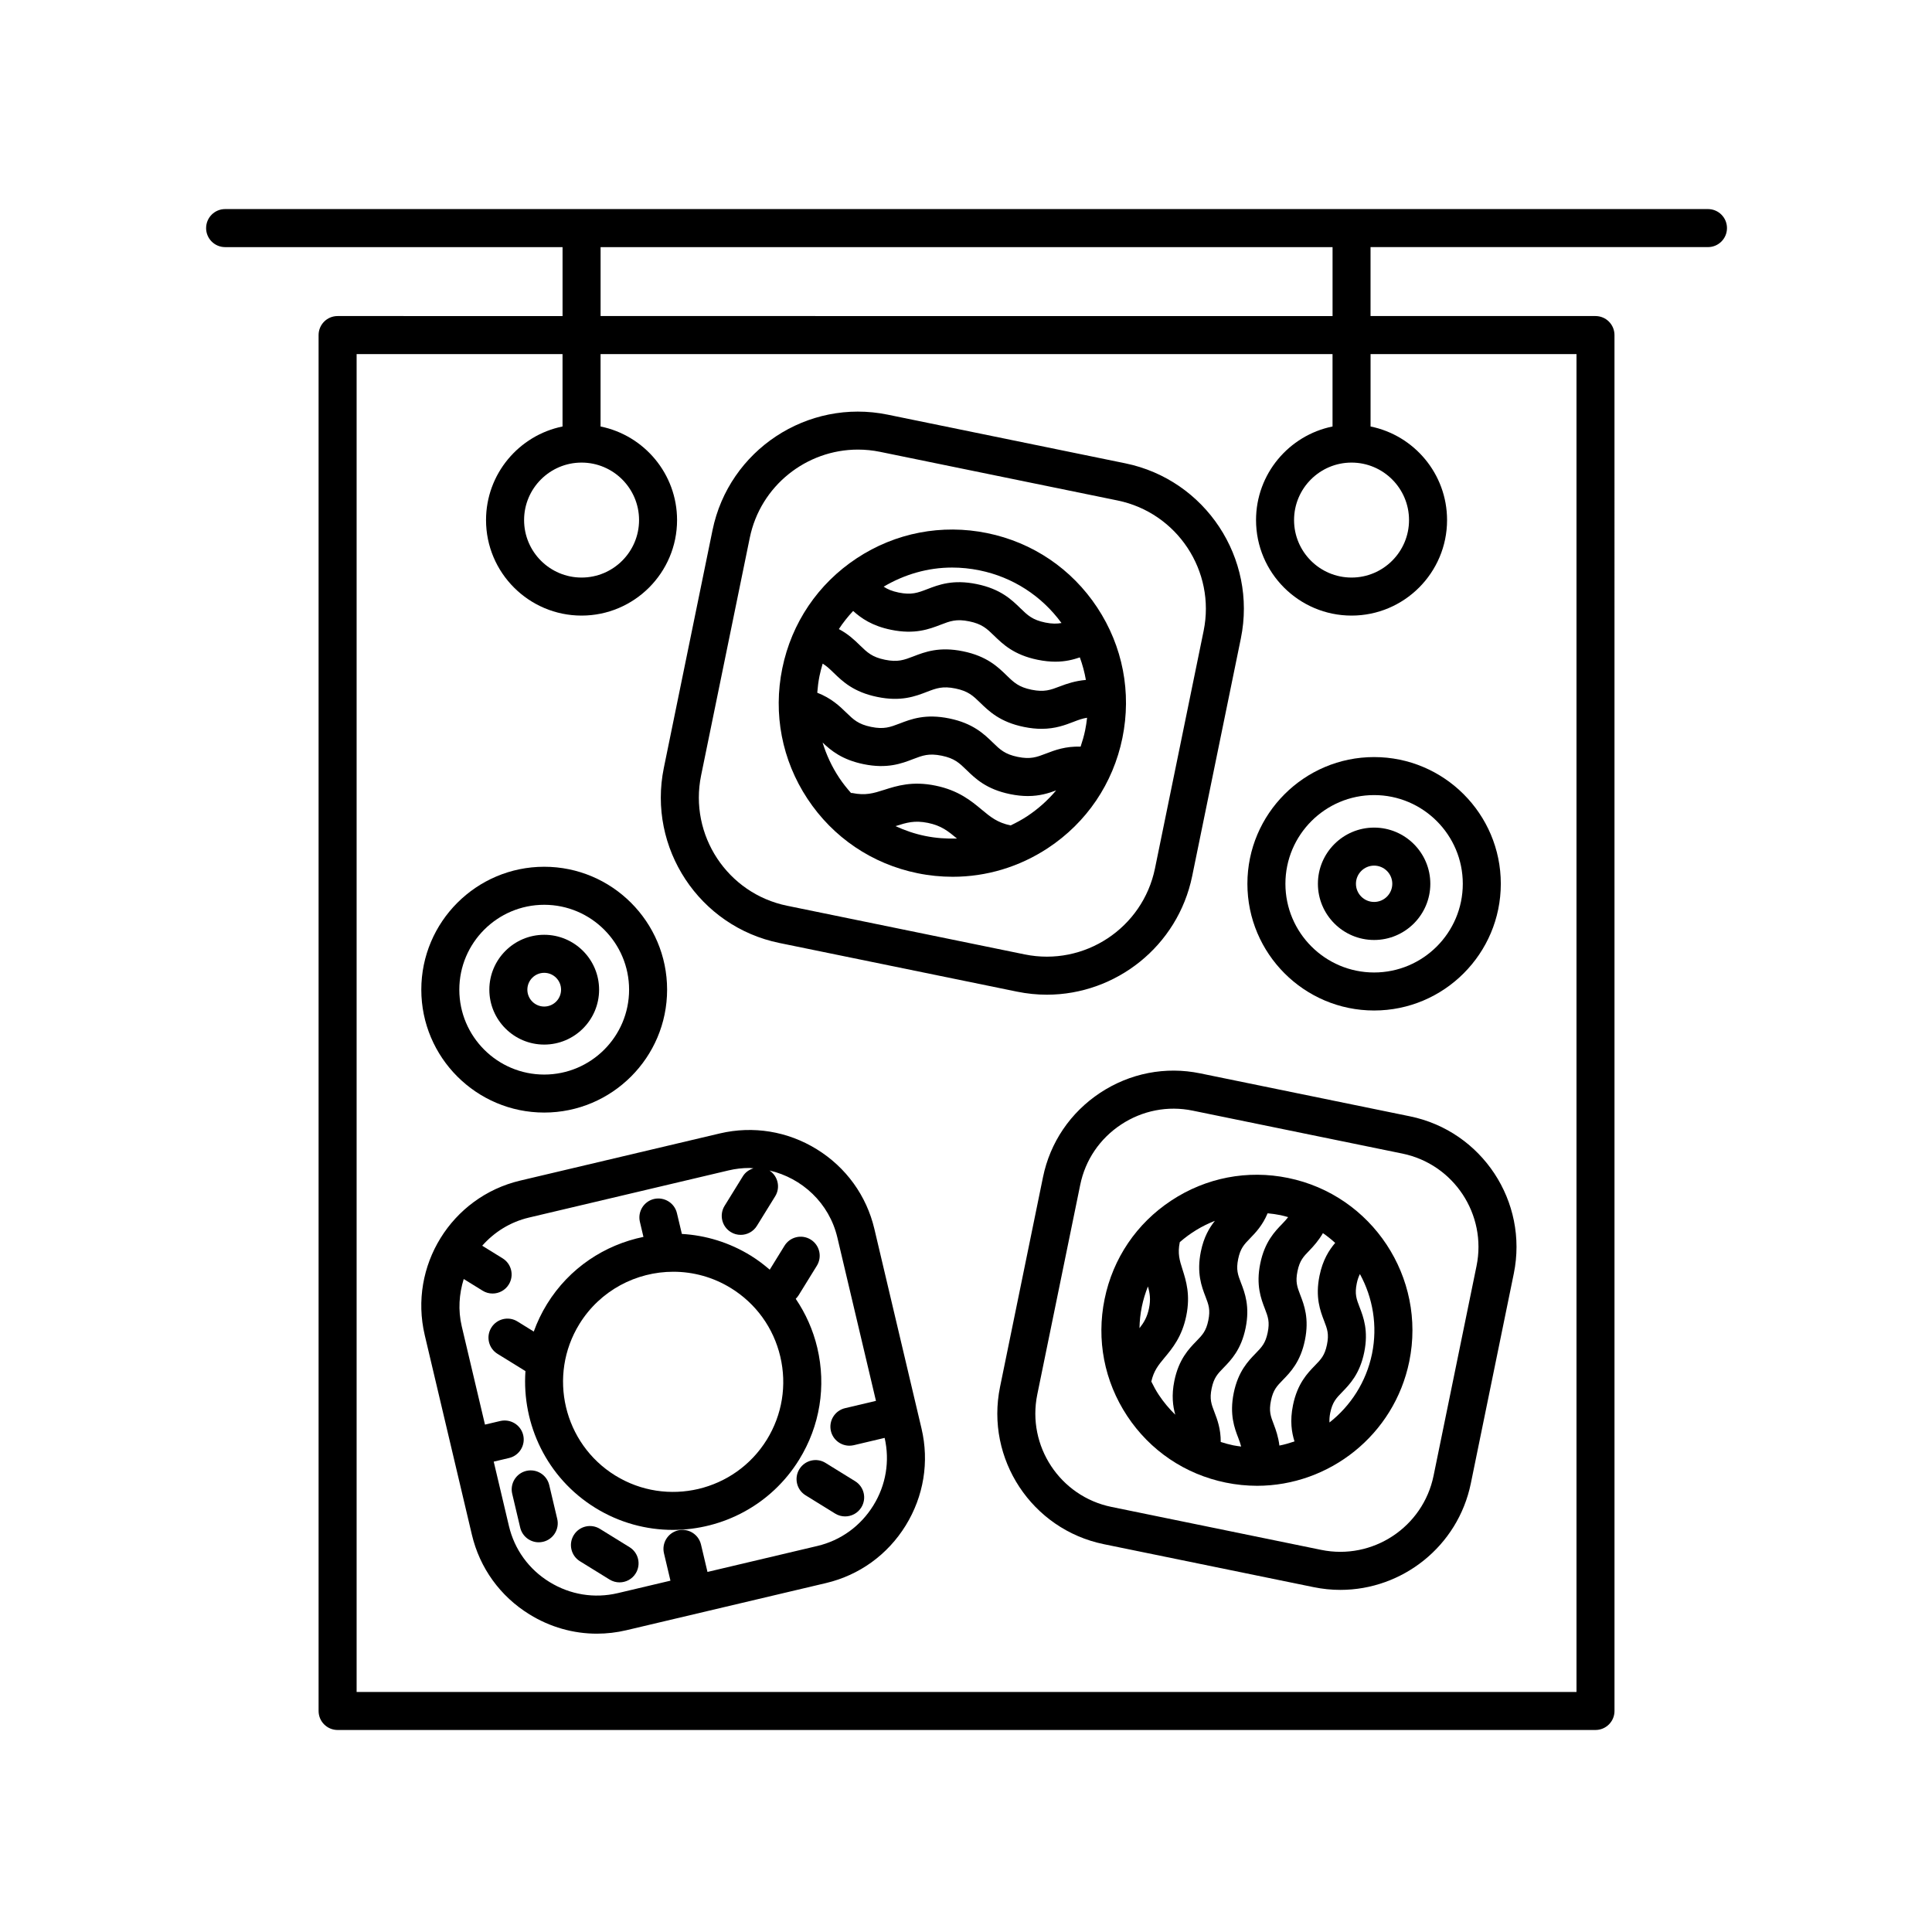 <?xml version="1.0" encoding="UTF-8"?>
<!-- Uploaded to: SVG Repo, www.svgrepo.com, Generator: SVG Repo Mixer Tools -->
<svg fill="#000000" width="800px" height="800px" version="1.1" viewBox="144 144 512 512" xmlns="http://www.w3.org/2000/svg">
 <g>
  <path d="m409.02 511.55c-3.906 19.07 8.43 37.762 27.496 41.672l55.602 11.387c2.379 0.488 4.75 0.727 7.09 0.727 16.414 0 31.16-11.531 34.578-28.223l11.387-55.602c3.898-19.07-8.438-37.762-27.508-41.672l-55.594-11.387c-9.199-1.898-18.617-0.055-26.512 5.148-7.883 5.211-13.273 13.148-15.156 22.359zm9.867 2.016 11.387-55.59c1.344-6.57 5.188-12.238 10.836-15.965 5.644-3.723 12.379-5.031 18.934-3.688l55.602 11.387c13.621 2.793 22.441 16.152 19.652 29.781l-11.387 55.594c-2.797 13.629-16.141 22.445-29.781 19.648l-55.594-11.387c-13.621-2.793-22.438-16.148-19.648-29.781z"/>
  <path d="m436.73 488.27c-2.207 10.781-0.09 21.773 5.977 30.965 6.066 9.184 15.34 15.461 26.129 17.668 2.777 0.57 5.551 0.84 8.281 0.848 19.156 0 36.363-13.461 40.355-32.945 4.555-22.258-9.844-44.074-32.098-48.633-10.781-2.215-21.781-0.086-30.965 5.981-9.199 6.062-15.477 15.332-17.68 26.117zm11.77 2.43c-0.484 2.359-1.355 3.793-2.523 5.285 0.035-1.895 0.23-3.797 0.621-5.691v-0.004c0.383-1.867 0.934-3.656 1.617-5.367 0.512 1.781 0.773 3.398 0.285 5.777zm46.09-19.906c1.152 0.785 2.227 1.664 3.25 2.586-1.605 1.883-3.289 4.481-4.156 8.699-1.176 5.738 0.211 9.336 1.219 11.961 0.836 2.168 1.34 3.473 0.754 6.324-0.586 2.836-1.562 3.844-3.18 5.508-1.961 2.016-4.648 4.781-5.82 10.508-0.863 4.207-0.336 7.25 0.398 9.613-1.305 0.441-2.637 0.832-4 1.098-0.281-2.293-0.922-4.133-1.484-5.602-0.832-2.168-1.34-3.465-0.754-6.309 0.586-2.84 1.562-3.844 3.176-5.5 1.965-2.019 4.656-4.781 5.824-10.52 1.176-5.727-0.207-9.332-1.219-11.949-0.832-2.172-1.336-3.477-0.75-6.328 0.586-2.84 1.562-3.848 3.18-5.512 1.094-1.141 2.398-2.582 3.562-4.578zm1.738 50.18c-0.039-0.742-0.012-1.543 0.203-2.574 0.586-2.836 1.562-3.844 3.18-5.508 1.961-2.016 4.648-4.781 5.82-10.508 1.176-5.738-0.211-9.34-1.219-11.965-0.836-2.168-1.34-3.473-0.754-6.316 0.215-1.043 0.504-1.797 0.836-2.469 3.41 6.238 4.734 13.66 3.203 21.148-1.543 7.488-5.68 13.793-11.27 18.191zm-28.82 5.164c0.023-3.461-0.91-5.941-1.656-7.875-0.832-2.168-1.34-3.465-0.754-6.309 0.586-2.836 1.562-3.844 3.18-5.508 1.961-2.016 4.648-4.781 5.82-10.508 1.176-5.734-0.207-9.336-1.219-11.957-0.832-2.172-1.336-3.477-0.75-6.328 0.586-2.84 1.562-3.848 3.18-5.512 1.449-1.492 3.285-3.406 4.621-6.606 1.137 0.105 2.277 0.258 3.422 0.492 0.691 0.141 1.352 0.336 2.019 0.523-0.449 0.586-0.945 1.145-1.57 1.785-1.965 2.019-4.648 4.785-5.82 10.52-1.176 5.734 0.207 9.332 1.219 11.957 0.832 2.172 1.336 3.477 0.75 6.324-0.586 2.84-1.562 3.848-3.18 5.512-1.961 2.016-4.648 4.777-5.82 10.504-1.168 5.734 0.211 9.324 1.223 11.949 0.316 0.832 0.559 1.531 0.742 2.246-0.684-0.098-1.371-0.176-2.062-0.316-1.141-0.234-2.254-0.543-3.344-0.895zm-16.395-12.453c-0.762-1.148-1.406-2.348-2-3.562 0.645-2.848 1.855-4.344 3.523-6.348 2.051-2.457 4.602-5.527 5.734-11.043 1.145-5.57-0.039-9.305-0.988-12.297-0.781-2.449-1.344-4.223-0.73-7.231v-0.02c2.75-2.402 5.883-4.324 9.301-5.644-1.465 1.844-2.926 4.281-3.707 8.105-1.176 5.734 0.207 9.332 1.219 11.957 0.832 2.172 1.336 3.477 0.75 6.324-0.586 2.836-1.562 3.844-3.18 5.508-1.961 2.016-4.648 4.781-5.82 10.508-0.785 3.859-0.395 6.691 0.242 8.969-1.605-1.574-3.074-3.309-4.344-5.227z"/>
  <path d="m472.84 313.19c4.344-21.242-9.395-42.062-30.637-46.41l-62.973-12.898c-21.242-4.348-42.062 9.395-46.41 30.637l-12.898 62.973c-4.348 21.242 9.391 42.062 30.637 46.41l62.973 12.898c2.644 0.539 5.297 0.805 7.894 0.805 18.285 0 34.707-12.852 38.516-31.441zm-9.863-2.016-12.898 62.973c-3.246 15.801-18.715 26.016-34.527 22.781l-62.973-12.898c-15.801-3.238-26.016-18.723-22.781-34.527l12.898-62.973c2.832-13.824 15.047-23.383 28.652-23.383 1.941 0 3.898 0.191 5.875 0.594l62.973 12.898c15.785 3.25 26.008 18.73 22.781 34.535z"/>
  <path d="m441.45 339.57c2.465-12.043 0.102-24.32-6.672-34.57-6.769-10.258-17.129-17.262-29.172-19.723-12.031-2.449-24.309-0.102-34.566 6.672-10.258 6.769-17.262 17.129-19.723 29.172-2.465 12.035-0.102 24.312 6.672 34.566 6.769 10.258 17.125 17.262 29.164 19.723 3.109 0.637 6.227 0.945 9.332 0.945 8.918 0 17.637-2.602 25.246-7.621 10.25-6.762 17.254-17.121 19.719-29.164zm-11.281-21.355c0.707 1.949 1.25 3.941 1.602 5.977-2.805 0.242-5.027 0.992-6.887 1.707-2.473 0.945-4.109 1.578-7.516 0.887-3.41-0.699-4.672-1.918-6.574-3.769-2.348-2.289-5.273-5.133-11.578-6.418-6.277-1.293-10.102 0.168-13.164 1.352-2.484 0.953-4.117 1.586-7.535 0.887-3.41-0.699-4.672-1.926-6.578-3.773-1.441-1.406-3.109-3.019-5.633-4.352 1.113-1.707 2.387-3.305 3.785-4.801 2.156 1.941 5.023 3.961 10.055 4.988 6.281 1.293 10.105-0.172 13.168-1.352 2.484-0.957 4.125-1.582 7.527-0.887 3.414 0.699 4.676 1.926 6.578 3.773 2.348 2.281 5.273 5.129 11.574 6.414 1.738 0.352 3.285 0.504 4.68 0.504 2.633 0.004 4.707-0.527 6.496-1.137zm-68.152 1.656c1.055 0.645 1.895 1.438 2.891 2.41 2.352 2.281 5.281 5.129 11.582 6.414 6.277 1.305 10.102-0.168 13.168-1.352 2.484-0.957 4.141-1.578 7.527-0.887 3.414 0.699 4.676 1.926 6.578 3.773 2.348 2.281 5.273 5.129 11.574 6.414 1.738 0.359 3.285 0.504 4.68 0.504 3.664 0 6.266-1.004 8.484-1.855 1.293-0.504 2.379-0.898 3.586-1.078-0.121 1.109-0.289 2.223-0.516 3.332-0.301 1.48-0.727 2.91-1.199 4.324-4-0.133-6.801 0.922-9.148 1.824-2.481 0.957-4.125 1.586-7.512 0.891-3.41-0.699-4.672-1.926-6.574-3.773-2.348-2.281-5.273-5.129-11.574-6.418-6.309-1.293-10.117 0.18-13.168 1.355-2.484 0.945-4.121 1.586-7.535 0.887-3.41-0.699-4.672-1.926-6.574-3.777-1.805-1.754-3.961-3.824-7.703-5.281 0.117-1.477 0.293-2.957 0.594-4.434 0.23-1.117 0.52-2.199 0.84-3.273zm19.305 43.062c0.02-0.004 0.047-0.012 0.066-0.02 2.867-0.91 4.934-1.562 8.52-0.84 3.566 0.734 5.324 2.172 7.699 4.144-2.797 0.09-5.617-0.105-8.422-0.68h-0.004c-2.758-0.559-5.379-1.461-7.859-2.606zm-19.324-22.148c2.242 2.141 5.176 4.555 10.848 5.723 6.289 1.293 10.117-0.172 13.176-1.355 2.481-0.945 4.102-1.578 7.531-0.887 3.41 0.699 4.664 1.926 6.57 3.773 2.352 2.289 5.273 5.133 11.578 6.418 1.738 0.359 3.281 0.504 4.68 0.504 3.152 0 5.5-0.746 7.512-1.496-2.203 2.613-4.785 4.934-7.715 6.867-1.402 0.922-2.863 1.703-4.352 2.414-3.523-0.75-5.273-2.195-7.672-4.191-2.731-2.273-6.125-5.109-12.227-6.352-6.117-1.27-10.27 0.051-13.586 1.109-2.875 0.918-4.957 1.57-8.523 0.84-0.102-0.02-0.191 0.016-0.289 0-1.113-1.266-2.18-2.586-3.125-4.016-1.945-2.934-3.406-6.082-4.406-9.352zm63.309-31.68c-1.195 0.223-2.492 0.242-4.301-0.125-3.406-0.699-4.664-1.918-6.57-3.769-2.348-2.289-5.273-5.133-11.578-6.418-6.297-1.301-10.105 0.172-13.164 1.352-2.488 0.957-4.144 1.578-7.531 0.887-1.789-0.367-2.977-0.887-3.984-1.559 5.562-3.289 11.77-5.066 18.129-5.066 2.418 0 4.863 0.246 7.281 0.742 8.816 1.801 16.445 6.754 21.719 13.957z"/>
  <path d="m256.56 497.82 12.5 52.91c2.086 8.816 7.5 16.312 15.254 21.098 5.465 3.375 11.613 5.113 17.855 5.113 2.613 0 5.238-0.301 7.844-0.918l52.906-12.5c8.816-2.086 16.309-7.5 21.098-15.25 4.785-7.754 6.277-16.883 4.195-25.699l-12.496-52.906c-2.086-8.816-7.5-16.309-15.25-21.098-7.754-4.793-16.879-6.273-25.695-4.203l-52.914 12.504c-18.262 4.312-29.609 22.684-25.297 40.949zm22.312 50.59-4.031-17.062 4.066-0.961c2.711-0.645 4.387-3.356 3.75-6.062-0.645-2.715-3.352-4.359-6.062-3.75l-4.07 0.961-6.152-26.031c-1.02-4.312-0.707-8.602 0.52-12.551l5.008 3.094c0.82 0.516 1.738 0.75 2.641 0.75 1.688 0 3.336-0.848 4.293-2.394 1.461-2.367 0.73-5.473-1.637-6.934l-5.406-3.34c3.164-3.582 7.391-6.281 12.383-7.461l52.914-12.5c1.844-0.438 3.691-0.645 5.512-0.645 0.363 0 0.711 0.074 1.074 0.09-1.117 0.348-2.141 1.031-2.805 2.109l-4.848 7.844c-1.461 2.367-0.73 5.473 1.637 6.934 0.82 0.516 1.738 0.75 2.641 0.75 1.688 0 3.336-0.848 4.293-2.394l4.848-7.844c1.43-2.316 0.734-5.324-1.523-6.82 8.613 1.984 15.836 8.605 17.996 17.77l10.227 43.281-8.188 1.934c-2.711 0.645-4.387 3.356-3.75 6.062 0.551 2.324 2.621 3.883 4.902 3.883 0.383 0 0.77-0.047 1.16-0.133l8.176-1.934c1.406 6.141 0.359 12.496-2.988 17.898-3.375 5.465-8.645 9.281-14.836 10.742l-29.125 6.883-1.719-7.266c-0.645-2.715-3.356-4.375-6.062-3.75-2.711 0.641-4.387 3.356-3.75 6.062l1.719 7.269-13.977 3.305c-6.191 1.461-12.625 0.418-18.086-2.957-5.473-3.359-9.281-8.633-10.742-14.832z"/>
  <path d="m301.75 543.59c6.41 3.961 13.531 5.848 20.566 5.848 13.164 0 26.047-6.609 33.465-18.617 5.512-8.918 7.219-19.445 4.805-29.66-1.113-4.711-3.078-9.07-5.707-12.965 0.277-0.277 0.535-0.574 0.75-0.922l4.848-7.848c1.461-2.367 0.73-5.473-1.637-6.934-2.367-1.461-5.473-0.734-6.934 1.637l-3.918 6.348c-1.559-1.336-3.195-2.59-4.973-3.688-5.727-3.543-12.02-5.422-18.312-5.785l-1.312-5.516c-0.645-2.711-3.359-4.359-6.062-3.75-2.711 0.641-4.387 3.356-3.75 6.062l0.941 3.988c-10.238 2.102-19.629 8.203-25.539 17.773-1.457 2.359-2.621 4.805-3.527 7.316l-4.316-2.672c-2.359-1.473-5.465-0.734-6.934 1.637-1.461 2.367-0.73 5.473 1.637 6.934l7.41 4.578c-0.984 14.113 5.664 28.305 18.5 36.234zm-4.195-48.727c5.512-8.922 15.086-13.836 24.879-13.836 5.231 0 10.52 1.402 15.285 4.344 6.629 4.098 11.27 10.535 13.062 18.121 1.789 7.582 0.523 15.41-3.57 22.043-8.465 13.688-26.477 17.945-40.164 9.492-13.688-8.461-17.941-26.48-9.492-40.164z"/>
  <path d="m283.49 533.8c2.715-0.629 5.414 1.039 6.062 3.75l2.121 8.977c0.641 2.707-1.039 5.422-3.75 6.062-0.387 0.09-0.777 0.133-1.16 0.133-2.281 0-4.348-1.562-4.902-3.883l-2.121-8.977c-0.637-2.707 1.039-5.426 3.75-6.062z"/>
  <path d="m302.99 549.17 7.848 4.848c2.367 1.461 3.098 4.566 1.637 6.934-0.945 1.547-2.606 2.394-4.293 2.394-0.906 0-1.812-0.242-2.641-0.75l-7.848-4.848c-2.367-1.461-3.098-4.566-1.637-6.934 1.465-2.383 4.566-3.106 6.934-1.645z"/>
  <path d="m362.78 531.69 7.844 4.848c2.367 1.461 3.098 4.566 1.637 6.934-0.953 1.547-2.606 2.394-4.293 2.394-0.906 0-1.82-0.242-2.641-0.75l-7.844-4.848c-2.367-1.461-3.098-4.566-1.637-6.934 1.473-2.379 4.582-3.109 6.934-1.645z"/>
  <path d="m288.22 373.7c-17.957 0-32.57 14.609-32.57 32.57 0 17.961 14.609 32.57 32.57 32.57s32.57-14.609 32.57-32.57c0-17.957-14.613-32.57-32.57-32.57zm0 10.078c12.402 0 22.496 10.09 22.496 22.496 0 12.402-10.09 22.496-22.496 22.496-12.402 0-22.496-10.09-22.496-22.496s10.094-22.496 22.496-22.496z"/>
  <path d="m288.22 391.73c-8.016 0-14.539 6.523-14.539 14.547 0 8.02 6.523 14.547 14.539 14.547 8.02 0 14.547-6.523 14.547-14.547-0.004-8.023-6.527-14.547-14.547-14.547zm0 10.078c2.465 0 4.469 2 4.469 4.469s-2 4.469-4.469 4.469c-2.457 0-4.465-2-4.465-4.469s2.004-4.469 4.465-4.469z"/>
  <path d="m541.73 378.21c0-18.516-15.062-33.578-33.578-33.578s-33.578 15.062-33.578 33.578c0 18.52 15.062 33.582 33.578 33.582 18.516 0.004 33.578-15.059 33.578-33.582zm-10.074 0c0 12.965-10.543 23.508-23.504 23.508-12.957 0-23.504-10.543-23.504-23.508 0-12.957 10.543-23.504 23.504-23.504 12.957 0.004 23.504 10.547 23.504 23.504z"/>
  <path d="m523.05 378.21c0-8.211-6.68-14.887-14.895-14.887-8.211 0-14.895 6.676-14.895 14.887 0 8.211 6.68 14.895 14.895 14.895 8.211 0 14.895-6.68 14.895-14.895zm-10.078 0c0 2.656-2.16 4.816-4.816 4.816s-4.816-2.16-4.816-4.816c0-2.648 2.16-4.812 4.816-4.812 2.656 0.004 4.816 2.164 4.816 4.812z"/>
  <path d="m198.62 204.45c0 2.785 2.254 5.039 5.039 5.039h89.422v18.27l-59.613-0.004c-2.785 0-5.039 2.254-5.039 5.039v364.63c0 2.785 2.254 5.039 5.039 5.039h333.35c2.785 0 5.039-2.254 5.039-5.039l-0.004-364.63c0-2.785-2.254-5.039-5.039-5.039h-59.609v-18.27h89.422c2.785 0 5.039-2.254 5.039-5.039s-2.254-5.039-5.039-5.039h-392.97c-2.785 0.004-5.035 2.258-5.035 5.043zm94.457 33.383v19.191c-11.551 2.344-20.273 12.57-20.273 24.801 0 13.961 11.355 25.312 25.312 25.312s25.312-11.355 25.312-25.312c0-12.234-8.723-22.461-20.273-24.801v-19.191h193.98v19.191c-11.551 2.344-20.273 12.57-20.273 24.801 0 13.961 11.355 25.312 25.312 25.312s25.312-11.355 25.312-25.312c0-12.234-8.723-22.461-20.273-24.801v-19.191h54.574v354.55h-323.28v-354.55zm224.33 43.992c0 8.402-6.832 15.234-15.234 15.234-8.402 0-15.234-6.832-15.234-15.234 0-8.402 6.832-15.234 15.234-15.234 8.402 0 15.234 6.836 15.234 15.234zm-204.05 0c0 8.402-6.832 15.234-15.234 15.234-8.402 0-15.234-6.832-15.234-15.234 0-8.402 6.832-15.234 15.234-15.234 8.402 0 15.234 6.836 15.234 15.234zm-10.195-72.336h193.98v18.27l-193.98-0.004z"/>
 </g>
</svg>